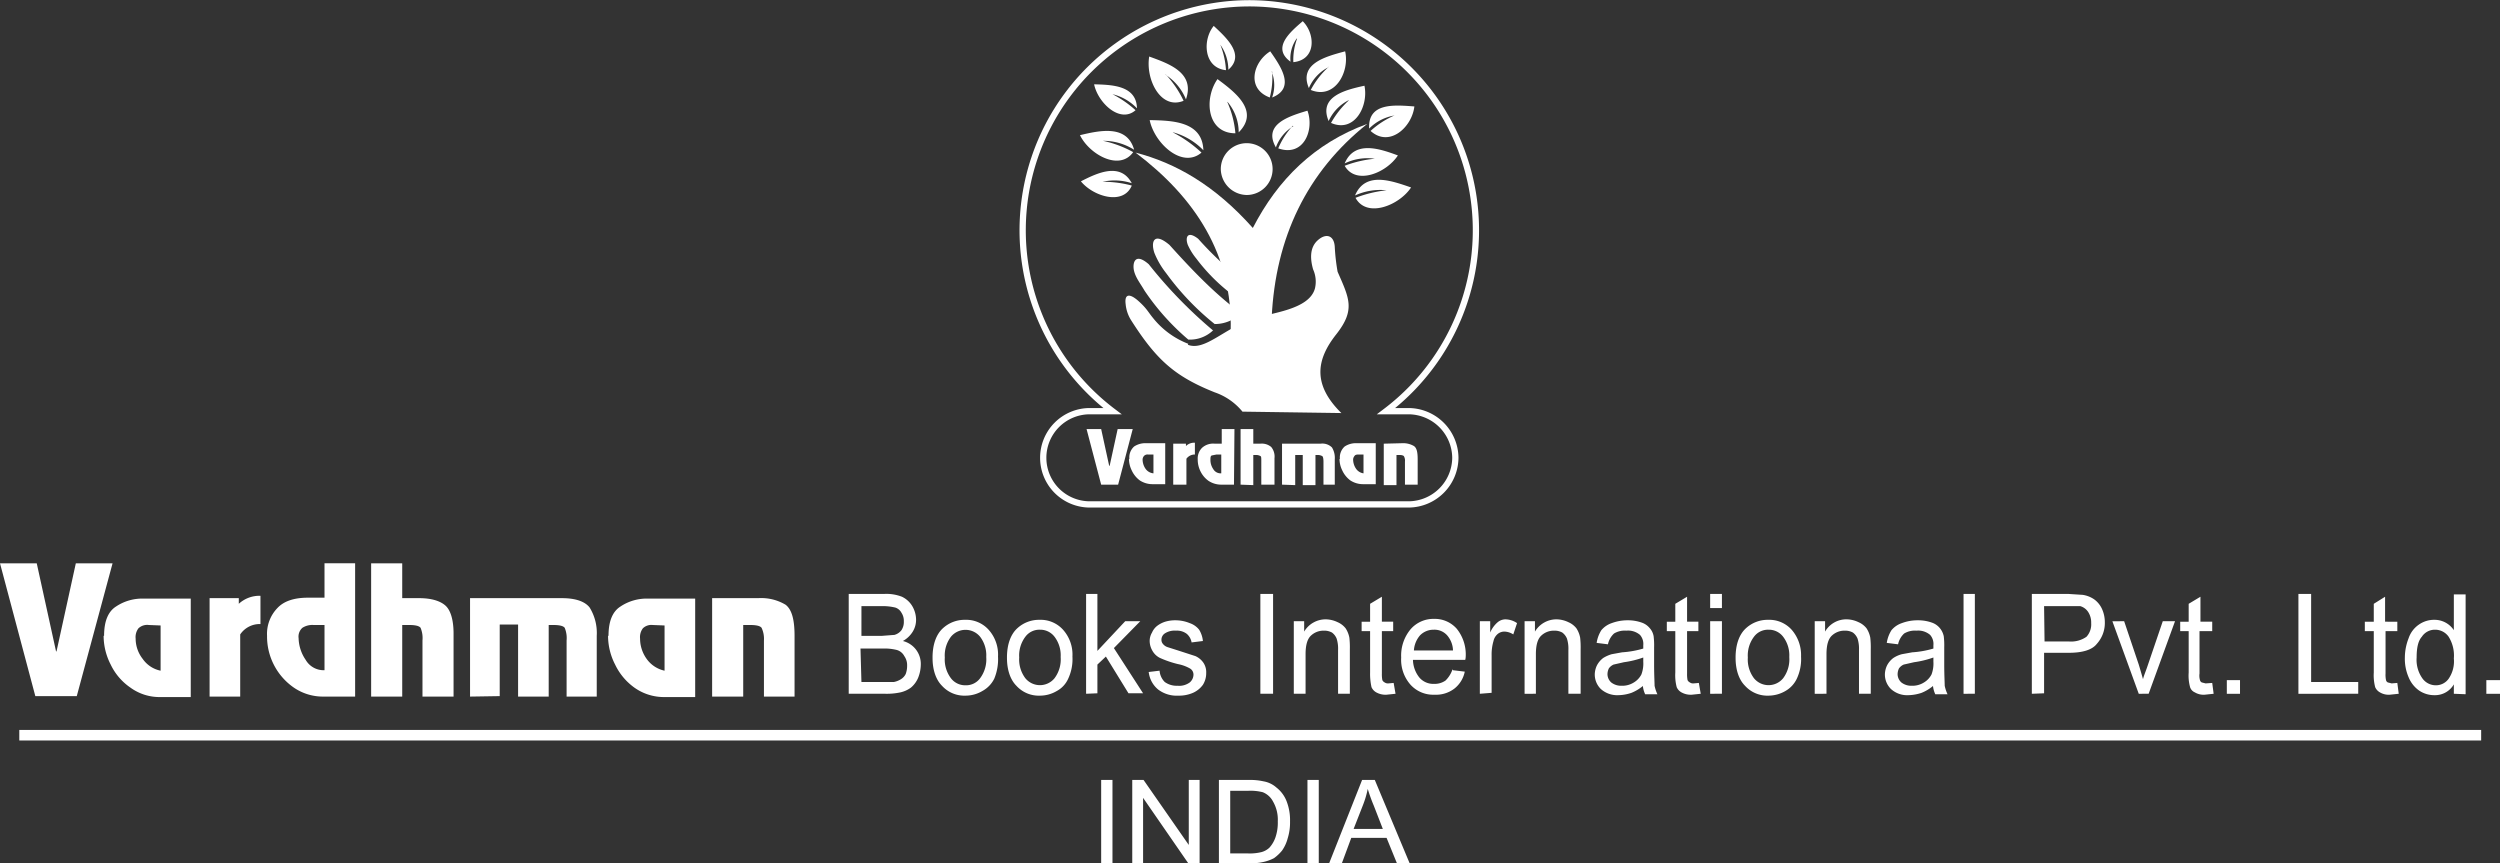 <svg xmlns="http://www.w3.org/2000/svg" viewBox="0 0 530.8 183.3"><rect x="0" y="0" width="530.8" height="183.3" fill="#333333" stroke="none"/><defs><style>.cls-1,.cls-4{fill:#fff;}.cls-2,.cls-3{fill:none;stroke:#fff;stroke-miterlimit:10;}.cls-2{stroke-width:2.24px;}.cls-3{stroke-width:1.33px;}.cls-3,.cls-4{fill-rule:evenodd;}</style></defs><title>Vardhman footer logo</title><g id="Layer_2" data-name="Layer 2"><g id="Text"><path class="cls-1" d="M7.8,119.6l4.1,18.7h.1l4.1-18.7h7.8l-7.6,28.2H7.5L0,119.6ZM22.1,135c0-3,.8-5.1,2.5-6.2a10,10,0,0,1,6-1.7h9.9v20.9H34a10.5,10.5,0,0,1-6.3-2,12.4,12.4,0,0,1-4.2-4.9,13.4,13.4,0,0,1-1.5-6.1Zm9.5-2.3a2.7,2.7,0,0,0-2.2.7,3.1,3.1,0,0,0-.6,2.2,7,7,0,0,0,1.5,4.3,6.1,6.1,0,0,0,3.8,2.5v-9.6Zm12.9,15.2V127h6.2v1.2a6.5,6.5,0,0,1,4.6-1.7v6a5,5,0,0,0-4.3,2.2v13.2Zm30.9,0H68.6a10.9,10.9,0,0,1-6.2-1.9,13.2,13.2,0,0,1-5.7-11,7.9,7.9,0,0,1,2.2-5.9c1.4-1.5,3.6-2.2,6.5-2.2h3.5v-7.3h6.5Zm-6.5-5.6v-9.6H66.6a3.9,3.9,0,0,0-2.4.6,2.5,2.5,0,0,0-.8,2.2,8.5,8.5,0,0,0,1.5,4.6,4.4,4.4,0,0,0,3.8,2.2Zm9.9,5.6V119.6h6.6V127h3.6c2.6,0,4.5.6,5.6,1.6s1.7,3.1,1.7,5.9v13.4H89.7V136a5.7,5.7,0,0,0-.4-2.7c-.3-.4-1.1-.6-2.4-.6H85.4v15.2Zm21,0V127h19.5c2.9,0,4.9.7,5.9,2a10.3,10.3,0,0,1,1.5,6v12.9h-6.4V136a5.7,5.7,0,0,0-.4-2.7c-.3-.4-1.1-.6-2.4-.6h-1v15.2H110V132.6h-3.9v15.2ZM129.2,135c0-3,.8-5.1,2.5-6.2a10,10,0,0,1,6-1.7h9.9v20.9h-6.6a10.8,10.8,0,0,1-6.3-2,12.8,12.8,0,0,1-4.1-4.9,13.4,13.4,0,0,1-1.5-6.1Zm9.4-2.3a2.6,2.6,0,0,0-2.1.7,3.1,3.1,0,0,0-.6,2.2,7.4,7.4,0,0,0,1.4,4.3,6.3,6.3,0,0,0,3.8,2.5v-9.6Zm22.4-5.7a10.1,10.1,0,0,1,5.8,1.4c1.3,1,1.9,3.1,1.9,6.6v12.9h-6.5V136a5.5,5.5,0,0,0-.5-2.7c-.3-.4-1.1-.6-2.4-.6h-1.5v15.2h-6.6V127Z"/><path class="cls-1" d="M180.2,147.3V126.1h7.6a9.1,9.1,0,0,1,3.7.6,5.1,5.1,0,0,1,2.2,2,5.8,5.8,0,0,1,.8,2.8,4.8,4.8,0,0,1-.7,2.6,5.7,5.7,0,0,1-2.1,2,5,5,0,0,1,3.8,5.1,7.7,7.7,0,0,1-.6,2.8,5.5,5.5,0,0,1-1.5,2,6,6,0,0,1-2.2,1,13.7,13.7,0,0,1-3.2.3Zm2.7-12.3h4.4l2.6-.2a2.8,2.8,0,0,0,1.5-1,3.2,3.2,0,0,0,.5-1.9,3.1,3.1,0,0,0-.5-1.8,2.3,2.3,0,0,0-1.3-1.1,11.4,11.4,0,0,0-3.1-.3h-4.1Zm0,9.8h6.9a4.4,4.4,0,0,0,1.5-.6,2.7,2.7,0,0,0,1-1.1,5,5,0,0,0,.3-1.8,3.3,3.3,0,0,0-.6-2,2.6,2.6,0,0,0-1.6-1.3,10.7,10.7,0,0,0-3-.3h-4.7Zm15.1-5.2c0-2.8.8-5,2.3-6.3a6.8,6.8,0,0,1,4.6-1.7,6.4,6.4,0,0,1,5,2.1,7.9,7.9,0,0,1,2,5.7,10.8,10.8,0,0,1-.8,4.7,6,6,0,0,1-2.5,2.6,7,7,0,0,1-3.6,1,6.4,6.4,0,0,1-5-2.1c-1.3-1.3-2-3.4-2-5.9Zm2.6,0a6.6,6.6,0,0,0,1.3,4.4,3.8,3.8,0,0,0,3.1,1.5,3.7,3.7,0,0,0,3.1-1.5,6.7,6.7,0,0,0,1.3-4.5,6.5,6.5,0,0,0-1.3-4.3,4,4,0,0,0-6.2,0,6.6,6.6,0,0,0-1.3,4.4Zm13.2,0c0-2.8.8-5,2.3-6.3a6.8,6.8,0,0,1,4.6-1.7,6.4,6.4,0,0,1,5,2.1,7.9,7.9,0,0,1,2,5.7,9.8,9.8,0,0,1-.9,4.7,5.5,5.5,0,0,1-2.4,2.6,7,7,0,0,1-3.6,1,6.4,6.4,0,0,1-5-2.1c-1.3-1.3-2-3.4-2-5.9Zm2.6,0a6.6,6.6,0,0,0,1.3,4.4,4,4,0,0,0,6.2,0,6.7,6.7,0,0,0,1.3-4.5,6.5,6.5,0,0,0-1.3-4.3,3.8,3.8,0,0,0-3.1-1.5,3.7,3.7,0,0,0-3.1,1.5,6.6,6.6,0,0,0-1.3,4.4Zm14.2,7.7V126.1h2.4v12.1l5.9-6.3h3.2l-5.6,5.7,6.2,9.6h-3.1l-4.8-7.8-1.8,1.7v6.1Zm13.1-4.6,2.5-.3a3.8,3.8,0,0,0,1.1,2.4,4.3,4.3,0,0,0,2.7.8,3.8,3.8,0,0,0,2.6-.7,2.2,2.2,0,0,0,.8-1.7,1.5,1.5,0,0,0-.8-1.3,8.4,8.4,0,0,0-2.5-.9,22,22,0,0,1-3.8-1.3,3.7,3.7,0,0,1-1.6-1.5,4.2,4.2,0,0,1-.6-2,3.5,3.5,0,0,1,.5-1.9,3.6,3.6,0,0,1,1.2-1.5,5.7,5.7,0,0,1,1.6-.8,7.4,7.4,0,0,1,2.2-.3,8,8,0,0,1,3,.6,4.3,4.3,0,0,1,2,1.4,5.6,5.6,0,0,1,.8,2.4l-2.4.3a3.1,3.1,0,0,0-1-1.8,3.4,3.4,0,0,0-2.3-.7,3.8,3.8,0,0,0-2.4.6,1.6,1.6,0,0,0-.7,1.3,1.3,1.3,0,0,0,.3.9,2.1,2.1,0,0,0,1,.7l2.2.7,3.7,1.2a4.1,4.1,0,0,1,1.7,1.4,3.6,3.6,0,0,1,.6,2.2,4.6,4.6,0,0,1-.7,2.5,5.2,5.2,0,0,1-2.1,1.7,7.4,7.4,0,0,1-3.1.6,6.5,6.5,0,0,1-4.3-1.3,5.6,5.6,0,0,1-2-3.7Zm23.9,4.6V126.1h2.7v21.2Zm7.1,0V131.9h2.2v2.2a5.3,5.3,0,0,1,4.7-2.6,6,6,0,0,1,2.4.6,4.4,4.4,0,0,1,1.7,1.3,5.5,5.5,0,0,1,.8,2,18.7,18.7,0,0,1,.1,2.5v9.4h-2.5V138a7.1,7.1,0,0,0-.3-2.4,3,3,0,0,0-1-1.3,3.4,3.4,0,0,0-1.7-.4,3.9,3.9,0,0,0-2.7,1c-.8.7-1.2,2-1.2,4v8.4Zm21.2-2.3.4,2.3-1.9.2a4,4,0,0,1-2.2-.5,2.3,2.3,0,0,1-1-1.1,12.8,12.8,0,0,1-.3-3.1V134h-1.8v-2h1.8v-3.8l2.5-1.5v5.3h2.4v2h-2.4v9a6.5,6.5,0,0,0,.1,1.4,1.1,1.1,0,0,0,.5.5,1.2,1.2,0,0,0,.8.2Zm12.6-2.7,2.5.3a6.1,6.1,0,0,1-2.2,3.6,6.4,6.4,0,0,1-4.2,1.3,6.5,6.5,0,0,1-5.1-2.1,8,8,0,0,1-2-5.8,8.7,8.7,0,0,1,2-6,6.4,6.4,0,0,1,5-2.2,6.2,6.2,0,0,1,4.8,2.1,8.7,8.7,0,0,1,1.9,5.9,3.2,3.2,0,0,1-.1.7H300a6.2,6.2,0,0,0,1.4,3.8,3.9,3.9,0,0,0,3.1,1.3,4,4,0,0,0,2.4-.7,5.9,5.9,0,0,0,1.5-2.4Zm-8.2-4.2h8.2a5.1,5.1,0,0,0-1-2.9,3.6,3.6,0,0,0-3.1-1.5,4,4,0,0,0-2.9,1.2,5.4,5.4,0,0,0-1.3,3.2Zm13.9,9.2V131.9h2.2v2.4a5.9,5.9,0,0,1,1.6-2.2,2.6,2.6,0,0,1,1.6-.6,4.5,4.5,0,0,1,2.5.8l-.8,2.4a3.7,3.7,0,0,0-1.8-.6,2.2,2.2,0,0,0-1.5.5,2.7,2.7,0,0,0-.9,1.5,10.1,10.1,0,0,0-.4,3v8Zm9.5,0V131.9h2.2v2.2a5.3,5.3,0,0,1,4.7-2.6,6,6,0,0,1,2.4.6,4.4,4.4,0,0,1,1.7,1.3,5.5,5.5,0,0,1,.8,2,18.7,18.7,0,0,1,.1,2.5v9.4H333V138a7.1,7.1,0,0,0-.3-2.4,3,3,0,0,0-1-1.3,3.4,3.4,0,0,0-1.7-.4,3.9,3.9,0,0,0-2.7,1c-.8.7-1.2,2-1.2,4v8.4Zm25.4-1.9a9.1,9.1,0,0,1-2.7,1.7,9,9,0,0,1-2.8.5,5.2,5.2,0,0,1-3.7-1.3,4.3,4.3,0,0,1-1.3-3.1,4.6,4.6,0,0,1,.5-2,4.7,4.7,0,0,1,1.3-1.5,7.2,7.2,0,0,1,1.8-.8l2.2-.4a20.4,20.4,0,0,0,4.5-.8v-.7a2.9,2.9,0,0,0-.7-2.2,3.9,3.9,0,0,0-2.9-.9,4.4,4.4,0,0,0-2.6.6,4.3,4.3,0,0,0-1.3,2.3l-2.4-.3a7,7,0,0,1,1-2.7,4.9,4.9,0,0,1,2.2-1.5,9.6,9.6,0,0,1,3.4-.6,8.7,8.7,0,0,1,3,.5,3.8,3.8,0,0,1,1.7,1.2,3.4,3.4,0,0,1,.8,1.7,16.2,16.2,0,0,1,.1,2.4v3.5c0,2.4.1,3.9.1,4.6a8,8,0,0,0,.6,1.8h-2.6a5.4,5.4,0,0,1-.5-1.9Zm-.2-5.8a20.2,20.2,0,0,1-4.1,1l-2.2.5a2.5,2.5,0,0,0-1,.8,2.9,2.9,0,0,0-.3,1.3,2.4,2.4,0,0,0,.8,1.7,3.4,3.4,0,0,0,2.2.7,4.6,4.6,0,0,0,2.6-.7,4.3,4.3,0,0,0,1.6-1.7,6.6,6.6,0,0,0,.4-2.7Zm11.8,5.4.4,2.3-1.9.2a4,4,0,0,1-2.2-.5,2.3,2.3,0,0,1-1-1.1,9.9,9.9,0,0,1-.3-3.1V134h-1.8v-2h1.8v-3.8l2.5-1.5v5.3h2.4v2h-2.4v9a6.5,6.5,0,0,0,.1,1.4,1.1,1.1,0,0,0,.5.5,1.2,1.2,0,0,0,.8.2Zm2.4-15.9v-3h2.5v3Zm0,18.2V131.9h2.5v15.4Zm5.4-7.7c0-2.8.8-5,2.3-6.3a6.8,6.8,0,0,1,4.6-1.7,6.4,6.4,0,0,1,5,2.1,8.2,8.2,0,0,1,2,5.7,9.8,9.8,0,0,1-.9,4.7,5.9,5.9,0,0,1-2.4,2.6,7.2,7.2,0,0,1-3.6,1,6.4,6.4,0,0,1-5-2.1c-1.3-1.3-2-3.4-2-5.9Zm2.6,0a6.6,6.6,0,0,0,1.3,4.4,4,4,0,0,0,6.2,0,6.7,6.7,0,0,0,1.3-4.5,6.5,6.5,0,0,0-1.3-4.3,3.8,3.8,0,0,0-3.1-1.5,3.7,3.7,0,0,0-3.1,1.5,6.6,6.6,0,0,0-1.3,4.4Zm14.2,7.7V131.9h2.2v2.2a5.2,5.2,0,0,1,4.7-2.6,6,6,0,0,1,2.4.6,4.4,4.4,0,0,1,1.7,1.3,5.5,5.5,0,0,1,.8,2,18.7,18.7,0,0,1,.1,2.5v9.4h-2.5V138a7.1,7.1,0,0,0-.3-2.4,3,3,0,0,0-1-1.3,3.4,3.4,0,0,0-1.7-.4,3.9,3.9,0,0,0-2.7,1c-.8.7-1.2,2-1.2,4v8.4Zm25.4-1.9a9.1,9.1,0,0,1-2.7,1.7,9.4,9.4,0,0,1-2.8.5,5.1,5.1,0,0,1-3.7-1.3,4.3,4.3,0,0,1-1.3-3.1,4.6,4.6,0,0,1,.5-2,4.7,4.7,0,0,1,1.3-1.5,6.2,6.2,0,0,1,1.8-.8l2.2-.4a20.4,20.4,0,0,0,4.5-.8v-.7a2.9,2.9,0,0,0-.7-2.2,3.9,3.9,0,0,0-2.9-.9,4.4,4.4,0,0,0-2.6.6,4.3,4.3,0,0,0-1.3,2.3l-2.4-.3a7,7,0,0,1,1-2.7,4.9,4.9,0,0,1,2.2-1.5,9.4,9.4,0,0,1,3.4-.6,8.7,8.7,0,0,1,3,.5,3.8,3.8,0,0,1,1.7,1.2,4,4,0,0,1,.8,1.7,16.3,16.3,0,0,1,.1,2.4v3.5c0,2.4.1,3.9.1,4.6a8,8,0,0,0,.6,1.8h-2.6a5.4,5.4,0,0,1-.5-1.9Zm-.2-5.8a20.2,20.2,0,0,1-4.1,1l-2.2.5a2.5,2.5,0,0,0-1,.8,2.9,2.9,0,0,0-.3,1.3,2.4,2.4,0,0,0,.8,1.7,3.4,3.4,0,0,0,2.2.7,4.6,4.6,0,0,0,2.6-.7,4.3,4.3,0,0,0,1.6-1.7,6.6,6.6,0,0,0,.4-2.7Zm6.4,7.7V126.1h2.4v21.2Zm14.5,0V126.1h7.7l3.1.2a5.8,5.8,0,0,1,2.5,1,5.2,5.2,0,0,1,1.6,2,6.9,6.9,0,0,1,.6,2.9,6.6,6.6,0,0,1-1.7,4.5c-1,1.3-3.1,1.9-5.9,1.9H434v8.6Zm2.7-11.1h5.2a5.7,5.7,0,0,0,3.7-1,3.9,3.9,0,0,0,1-2.9,4.1,4.1,0,0,0-.6-2.3,3,3,0,0,0-1.7-1.3H434Zm20,11.1-5.6-15.4H451l3.1,9.2c.3,1,.6,2,.9,3.1.2-.8.6-1.7,1-2.9l3.2-9.4h2.6l-5.6,15.4Zm15.6-2.3.3,2.3-1.9.2a3.6,3.6,0,0,1-2.1-.5,1.8,1.8,0,0,1-1-1.1,9.2,9.2,0,0,1-.3-3.1V134h-1.8v-2h1.8v-3.8l2.5-1.5v5.3h2.5v2H467v9a3.3,3.3,0,0,0,.1,1.4.7.7,0,0,0,.4.5l.8.2Zm3.1,2.3v-2.9h2.8v2.9Zm15.2,0V126.1h2.7v18.7h10v2.5Zm21-2.3.3,2.3-1.9.2a3.6,3.6,0,0,1-2.1-.5,2.3,2.3,0,0,1-1-1.1,9.9,9.9,0,0,1-.3-3.1V134h-1.9v-2H504v-3.8l2.4-1.5v5.3H509v2h-2.5v9a5.2,5.2,0,0,0,.1,1.4.7.7,0,0,0,.4.5l.8.2Zm12,2.3v-2a4.6,4.6,0,0,1-4.1,2.3,5.7,5.7,0,0,1-3.3-1,6.4,6.4,0,0,1-2.2-2.8,9.8,9.8,0,0,1-.8-4.2,11.4,11.4,0,0,1,.8-4.1,5.7,5.7,0,0,1,2.2-2.9,5.6,5.6,0,0,1,3.3-1,4.9,4.9,0,0,1,4.1,2.2v-7.6h2.5v21.2Zm-7.9-7.7a6.8,6.8,0,0,0,1.2,4.4,3.5,3.5,0,0,0,2.8,1.5,3.3,3.3,0,0,0,2.8-1.4,6.5,6.5,0,0,0,1.1-4.3,7.5,7.5,0,0,0-1.1-4.6,3.5,3.5,0,0,0-2.9-1.5,3.3,3.3,0,0,0-2.8,1.5c-.8.9-1.1,2.4-1.1,4.4Zm14.8,7.7v-2.9h2.9v2.9Z"/><path class="cls-1" d="M233.8,183.3V165.6h2.4v17.7Zm6.6,0V165.6h2.4l9.6,13.8V165.6h2.3v17.7h-2.4l-9.6-13.9v13.9Zm18.4,0V165.6h6.3a13,13,0,0,1,3.2.3,5.5,5.5,0,0,1,2.7,1.3,6.8,6.8,0,0,1,2.2,3,11,11,0,0,1,.7,4.2,11.3,11.3,0,0,1-.5,3.6,8.1,8.1,0,0,1-1.2,2.6,9,9,0,0,1-1.7,1.6,8.8,8.8,0,0,1-2.2.8,12.1,12.1,0,0,1-2.9.3Zm2.4-2.1h3.8a10.3,10.3,0,0,0,2.9-.3,4,4,0,0,0,1.6-.9,6.3,6.3,0,0,0,1.3-2.2,9.6,9.6,0,0,0,.5-3.4,7.7,7.7,0,0,0-1-4.2,4.2,4.2,0,0,0-2.2-2,10.8,10.8,0,0,0-3.1-.3h-3.8Zm16.4,2.1V165.6H280v17.7Zm4.6,0,7-17.7h2.7l7.4,17.7h-2.7l-2.2-5.4h-7.5l-2,5.4Zm5.2-7.3h6.2l-1.9-4.9a36.1,36.1,0,0,1-1.3-3.6,20.3,20.3,0,0,1-1,3.4Z"/><line class="cls-2" x1="4.1" y1="156.1" x2="526.8" y2="156.1"/><path class="cls-3" d="M265.2.7a48.2,48.2,0,0,1,29.1,86.6h4.8a10,10,0,0,1,9.9,9.9h0a10,10,0,0,1-9.9,9.9H231.4a9.9,9.9,0,0,1-9.9-9.9h0a9.9,9.9,0,0,1,9.9-9.9h4.8A48.2,48.2,0,0,1,265.2.7Z"/><path class="cls-1" d="M233.8,91.1l1.7,7.8h.1l1.7-7.8h3.2l-3.1,11.8h-3.6l-3.1-11.8Zm6,6.4a3.1,3.1,0,0,1,1-2.7,4.3,4.3,0,0,1,2.5-.7h4.1v8.7h-2.7a4.9,4.9,0,0,1-2.7-.8,5.5,5.5,0,0,1-1.7-2.1,5.6,5.6,0,0,1-.6-2.5Zm3.9-1a1,1,0,0,0-.8.3,1.2,1.2,0,0,0-.3.9,3.5,3.5,0,0,0,.6,1.8,2.3,2.3,0,0,0,1.7,1v-4Zm5.4,6.4V94.2h2.7v.5a2.5,2.5,0,0,1,1.9-.7v2.5a2.2,2.2,0,0,0-1.8.9v5.5Zm12.9,0h-2.8a4.9,4.9,0,0,1-2.6-.8,5.4,5.4,0,0,1-1.7-2,5.6,5.6,0,0,1-.6-2.6,3.2,3.2,0,0,1,.9-2.4,3.5,3.5,0,0,1,2.7-.9h1.5V91.1h2.7Zm-2.7-2.4v-4h-1l-1,.2c-.3.1-.3.5-.3,1a3.4,3.4,0,0,0,.6,1.9,1.8,1.8,0,0,0,1.5.9Zm4.1,2.4V91.1h2.7v3.1h1.5a3.1,3.1,0,0,1,2.3.7,3.2,3.2,0,0,1,.7,2.4v5.6h-2.8V98c0-.6,0-1-.1-1.1s-.5-.3-1-.3h-.6v6.4Zm8.8,0V94.2h8.2a2.9,2.9,0,0,1,2.4.8,4.2,4.2,0,0,1,.6,2.5v5.4H281V98c0-.6-.1-1-.2-1.1s-.5-.3-1-.3h-.5v6.4h-2.7V96.6H275v6.4Zm12.3-5.4a3.1,3.1,0,0,1,1-2.7,4.3,4.3,0,0,1,2.5-.7h4.1v8.7h-2.7a4.9,4.9,0,0,1-2.7-.8,5.5,5.5,0,0,1-1.7-2.1,5.6,5.6,0,0,1-.6-2.5Zm3.9-1c-.4,0-.7.1-.8.3a1.2,1.2,0,0,0-.3.9,3.5,3.5,0,0,0,.6,1.8,2.3,2.3,0,0,0,1.6,1v-4Zm9.4-2.4a4.5,4.5,0,0,1,2.4.6c.6.4.8,1.3.8,2.8v5.4h-2.7V98a1.9,1.9,0,0,0-.2-1.1c-.1-.2-.5-.3-1-.3h-.6v6.4h-2.7V94.2Z"/><path class="cls-4" d="M294.4,40.4a12.9,12.9,0,0,0-6.7,1.1c2.2-5.2,7.8-3.1,11.9-1.7-2.5,3.8-9.4,6.6-11.8,2.2a26.3,26.3,0,0,1,6.6-1.6Zm-2.5-6.7a11.1,11.1,0,0,0-6.4,1c2.1-5,7.5-3.1,11.3-1.7-2.4,3.7-8.9,6.4-11.3,2.2a24.1,24.1,0,0,1,6.4-1.5Zm4.3-9.2a9.8,9.8,0,0,0-5.5,2.8c-.3-5.6,5.5-5,9.6-4.7-.5,4.4-5.3,8.8-9.3,5.2a18.2,18.2,0,0,1,5.1-3.3Zm-9.9-3.2a9.2,9.2,0,0,0-4.2,4.4c-2.2-5.2,3.5-6.6,7.6-7.5.9,4.3-2.1,10.1-7.1,7.9a19.5,19.5,0,0,1,3.8-4.8Zm-4.1-7.1a8.9,8.9,0,0,0-4.3,4.5c-2.2-5.2,3.6-6.7,7.7-7.8,1,4.4-2.2,10.3-7.3,8.2a17.8,17.8,0,0,1,3.8-4.9Zm-7.6,12.6a8.6,8.6,0,0,0-3.7,4.5c-2.8-4.9,2.7-6.6,6.7-7.8,1.5,4.1-.8,9.9-6.2,8a16,16,0,0,1,3.1-4.8Zm.7-18.6a7.3,7.3,0,0,0-1.3,4.9c-4-2.9-.2-6.2,2.6-8.6,2.7,2.7,2.9,8.2-2,8.7a13,13,0,0,1,.8-5Zm-5.3,7a7.9,7.9,0,0,1,.1,5.5c5-2,1.9-6.5-.4-9.8-3.6,2.2-5.2,7.9-.1,9.8a16.6,16.6,0,0,0,.5-5.5ZM259.1,9.5a9.2,9.2,0,0,1,1.7,5.3c3.6-3.1-.3-6.7-3.1-9.3-2.4,2.9-2.2,8.9,2.6,9.4a17.2,17.2,0,0,0-1.2-5.4Zm1.5,12.1a10,10,0,0,1,2.4,6.5c4.5-4.5-.7-8.5-4.5-11.3-2.9,4.1-2.3,11.5,3.8,11.5a20.7,20.7,0,0,0-1.7-6.6Zm-11.5,6.5a14.2,14.2,0,0,1,6.4,3.8c-.2-6.2-6.7-6.3-11.4-6.4,1,4.9,6.9,10.4,11,6.9a27.4,27.4,0,0,0-6.1-4.3Zm-1.6-12.2a11.2,11.2,0,0,1,4.3,5.2c2-5.7-3.7-7.6-7.8-9.1-.8,4.8,2.4,11.4,7.3,9.4a22,22,0,0,0-3.8-5.6ZM234.3,29.9a12.2,12.2,0,0,1,6.5,1.9c-1.5-5.4-7.3-4.1-11.5-3.1,2,4.1,8.4,7.7,11.3,3.6a23.6,23.6,0,0,0-6.4-2.4Zm1.9-9.9a10.6,10.6,0,0,1,5.2,3c-.1-4.9-5.4-5-9.1-5.1.8,3.9,5.5,8.4,8.8,5.5a22.9,22.9,0,0,0-4.9-3.4Zm-2.1,18.6a11.6,11.6,0,0,1,6.2.3c-2.4-4.5-7.3-2.2-10.8-.4,2.6,3.2,9,5.2,10.8.9a23.2,23.2,0,0,0-6.1-.8Z"/><path class="cls-4" d="M257.5,70.2a7.1,7.1,0,0,1-5.2,1.9,50.9,50.9,0,0,1-9.3-10.4c-.8-1.4-1.8-2.6-2.2-4.1s0-4.2,3.1-1.5a96.9,96.9,0,0,0,13.7,14.1Z"/><path class="cls-4" d="M263.4,66.6a7.9,7.9,0,0,1-5.5,2.2,56,56,0,0,1-10.3-10.8,17.6,17.6,0,0,1-2.5-4.3c-.8-2.4-.1-4.5,3.2-1.7,4.7,5.2,9.5,10.3,15.2,14.5Z"/><path class="cls-4" d="M265.1,60.6a5.1,5.1,0,0,1-3.8,1.7,38.8,38.8,0,0,1-7.3-7.4,12.8,12.8,0,0,1-1.8-2.9c-.6-1.6-.1-3.1,2.2-1.3a72.3,72.3,0,0,0,10.8,9.9Z"/><path class="cls-4" d="M261.3,70.2c.4-16.1-7.5-28.2-20.2-37.8,8.5,2.2,16.8,6.9,24.9,16,5.3-10.3,13.1-18,24.3-22.1C277.5,36.5,270.8,50.4,270,67.5Z"/><path class="cls-4" d="M264.7,41.4a5.5,5.5,0,1,0-5.5-5.5,5.6,5.6,0,0,0,5.5,5.5Z"/><path class="cls-4" d="M252.2,73.2c3.6,1.4,7.6-3.4,13.8-5.5,3.8-1.3,12-1.9,13.2-6.5a6.3,6.3,0,0,0-.4-4c-.6-2.1-.8-4.6,1-6.2s3.5-1,3.6,1.5a42.9,42.9,0,0,0,.6,5.2c2.5,5.7,3.8,8.1-.3,13.3s-5.2,10.5,1.1,16.7l-21-.3a13.1,13.1,0,0,0-5.9-4.1c-8.5-3.4-12.4-6.9-17.8-15.4a7.7,7.7,0,0,1-1.1-3.3c-.3-2.3.9-2.3,2.7-.7s2.1,2.4,3.1,3.6a17.7,17.7,0,0,0,7.5,5.5Z"/></g></g></svg>
